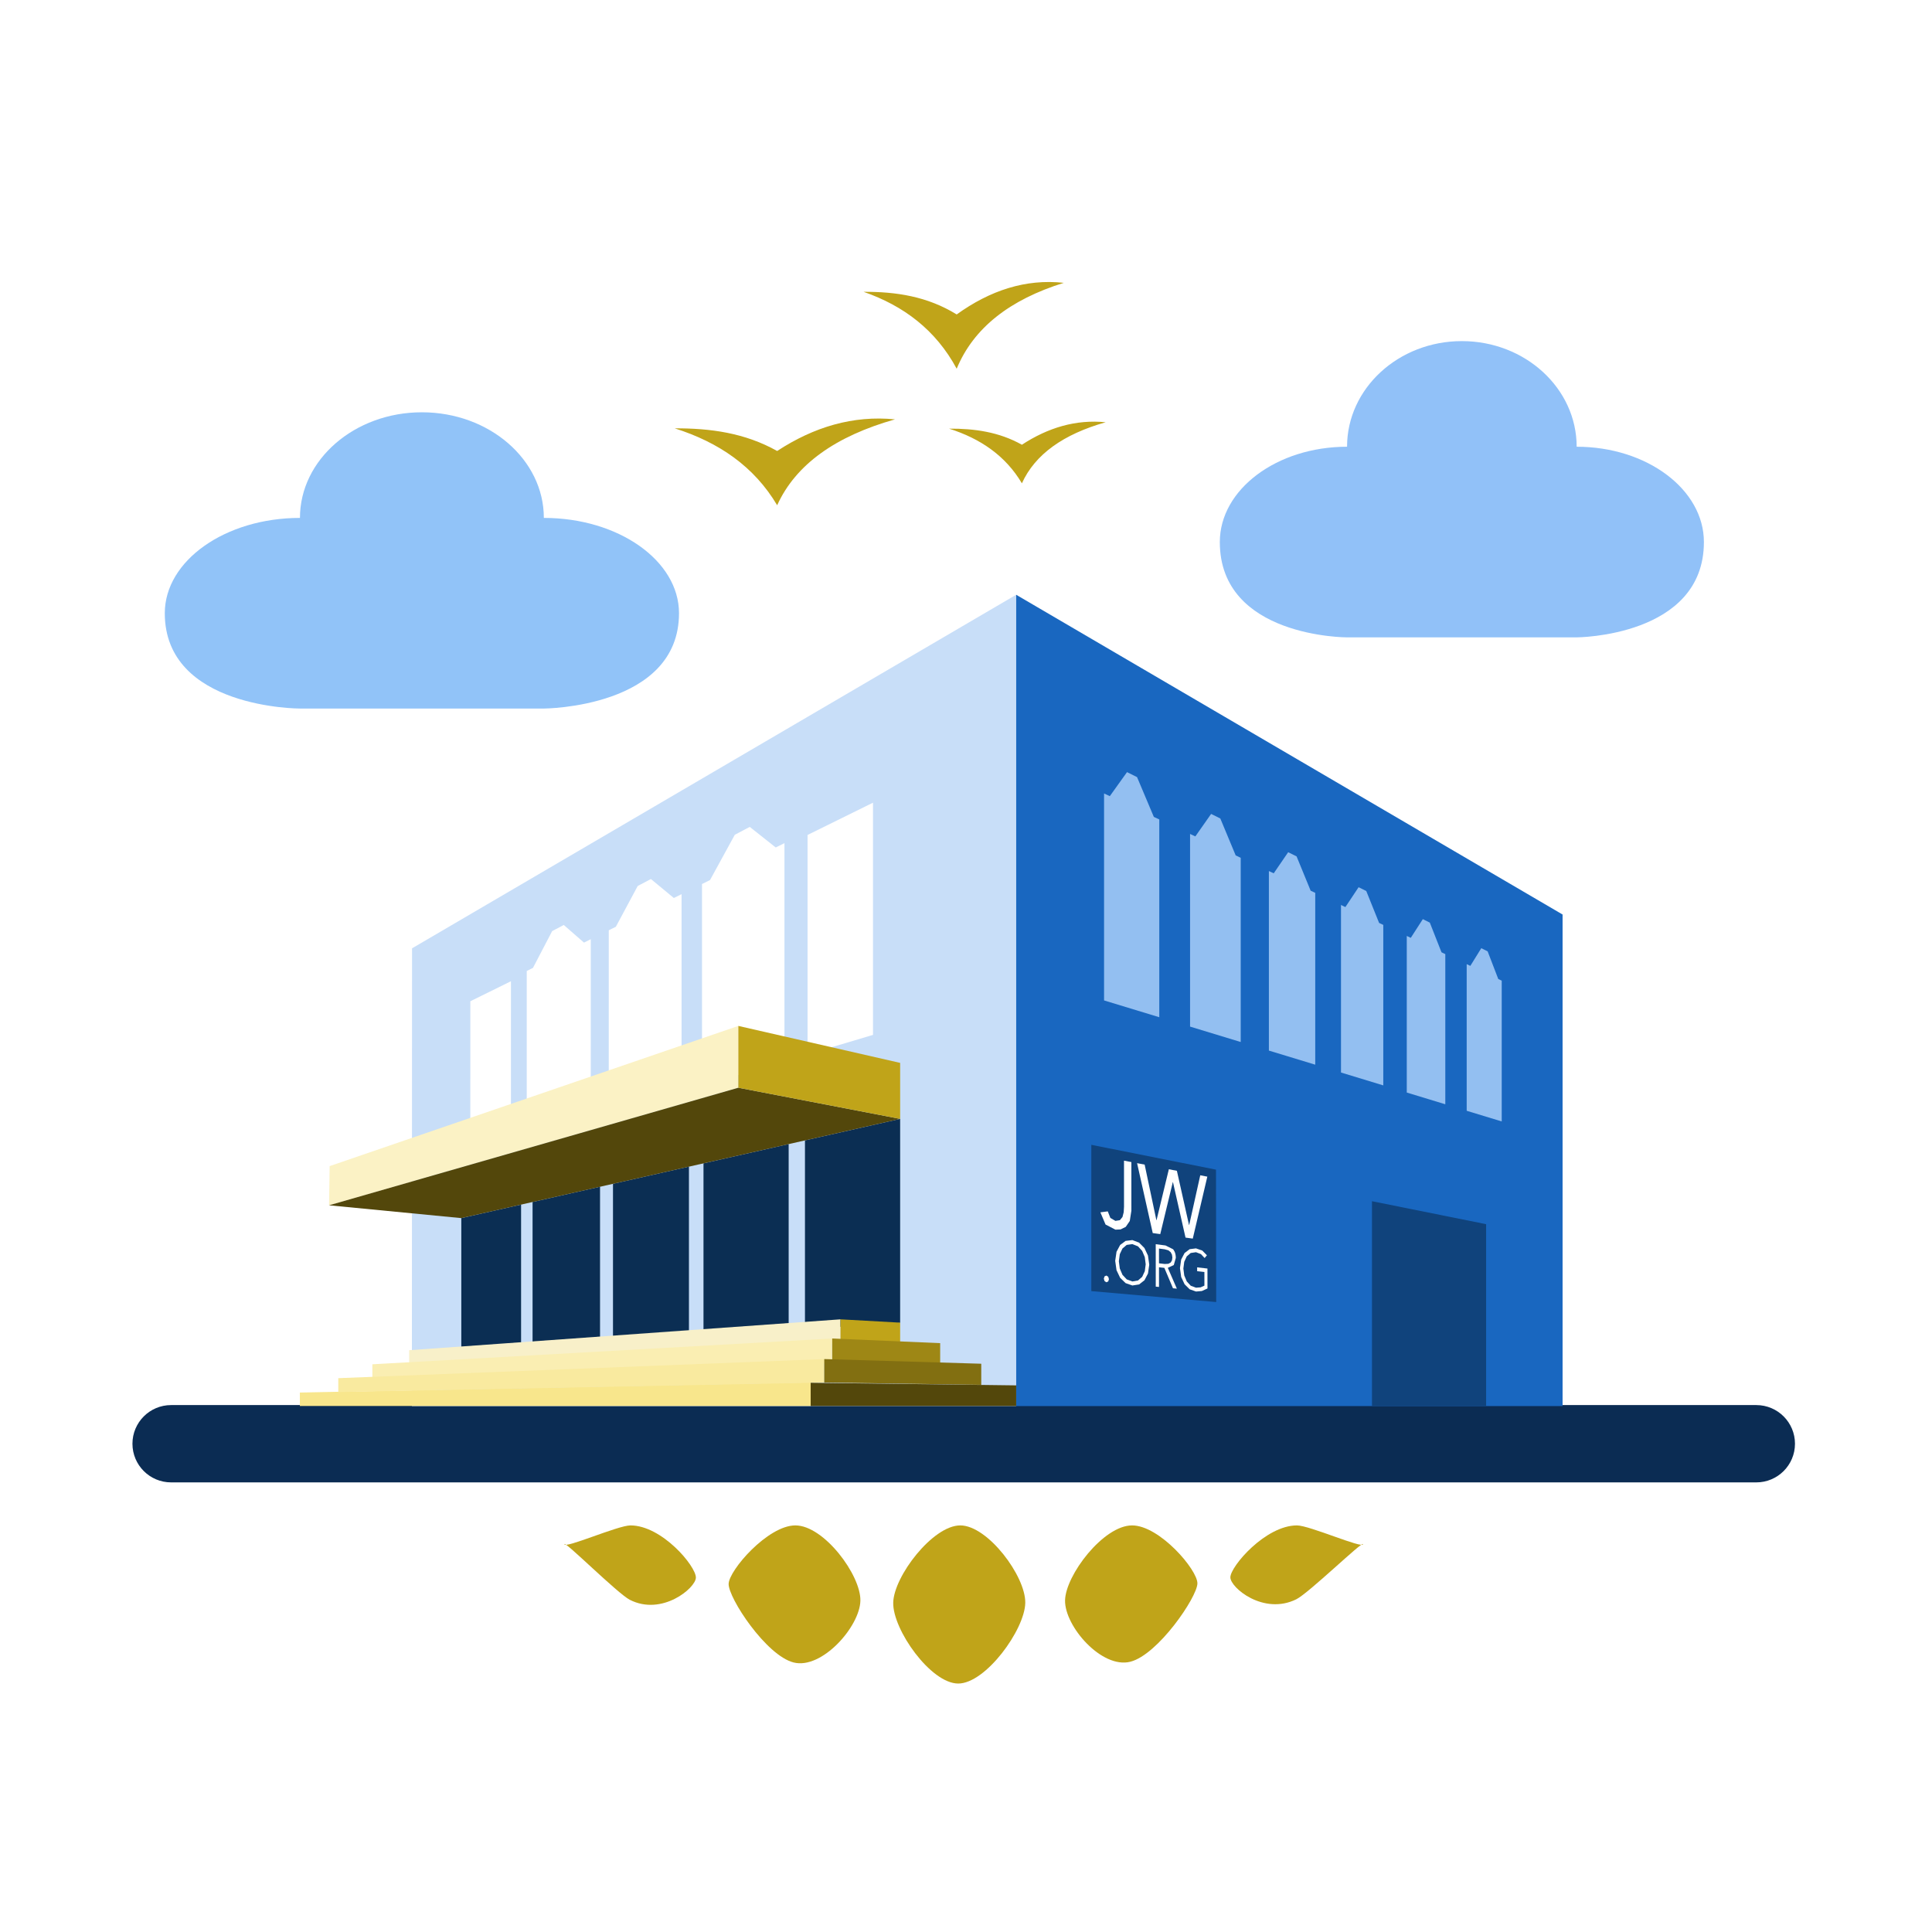 <svg xmlns="http://www.w3.org/2000/svg" version="1.1" xmlns:xlink="http://www.w3.org/1999/xlink" width="128px" height="128px"><svg width="128px" height="128px" version="1.1" xmlns="http://www.w3.org/2000/svg" xmlns:xlink="http://www.w3.org/1999/xlink" xml:space="preserve" xmlns:serif="http://www.serif.com/" style="fill-rule:evenodd;clip-rule:evenodd;stroke-linejoin:round;stroke-miterlimit:2;">
    <g id="SvgjsG1019">
        <path d="M89.246,29.597c-0,-3.862 3.408,-6.998 7.606,-6.998c4.198,-0 7.606,3.136 7.606,6.998c4.653,0 8.43,2.83 8.43,6.315c0,6.284 -8.43,6.315 -8.43,6.315l-15.212,-0c-0,-0 -8.43,0.017 -8.43,-6.315c0,-3.485 3.777,-6.315 8.43,-6.315Z" style="fill:rgb(145,193,248);"></path>
        <path d="M16.342,90.795c-4.478,-7.916 -7.034,-17.059 -7.034,-26.795c-0,-5.939 0.951,-11.658 2.71,-17.012c0.32,0.219 0.653,0.417 0.995,0.598c1.268,0.67 2.667,1.063 3.869,1.293c-1.535,4.766 -2.365,9.847 -2.365,15.121c0,9.876 2.909,19.078 7.915,26.795l-6.09,0Zm88.922,0c5.006,-7.717 7.915,-16.919 7.915,-26.795c-0,-7.211 -1.551,-14.063 -4.336,-20.24c0.208,-0.066 0.417,-0.138 0.627,-0.217c1.41,-0.531 2.798,-1.336 3.848,-2.522c3.253,6.985 5.07,14.771 5.07,22.979c0,9.736 -2.556,18.879 -7.034,26.795l-6.09,0Zm-0.909,9.712c-9.985,11.07 -24.439,18.033 -40.507,18.033c-16.067,0 -30.522,-6.963 -40.507,-18.033l7.343,-0c8.762,7.966 20.4,12.824 33.164,12.824c12.764,-0 24.402,-4.858 33.164,-12.824l7.343,-0Zm-13.84,-78.006c-7.691,-4.955 -16.846,-7.832 -26.667,-7.832c-11.928,0 -22.873,4.243 -31.407,11.301c-1.352,-0.587 -2.872,-0.917 -4.489,-0.917c-0.886,-0 -1.742,0.099 -2.558,0.285c9.864,-9.811 23.456,-15.878 38.454,-15.878c12.253,-0 23.568,4.049 32.678,10.881c-2.295,0.07 -4.38,0.874 -6.011,2.16Z" style="fill:url(#_Linear1);"></path>
        <path d="M19.873,34.313c-0,-3.862 3.62,-6.998 8.079,-6.998c4.459,-0 8.079,3.136 8.079,6.998c4.942,0 8.955,2.83 8.955,6.315c-0,6.284 -8.955,6.315 -8.955,6.315l-16.158,-0c-0,-0 -8.955,0.017 -8.955,-6.315c0,-3.485 4.013,-6.315 8.955,-6.315Z" style="fill:rgb(145,195,248);"></path>
        <path d="M118.922,95.651c-0,1.414 -1.148,2.561 -2.562,2.561l-105.024,0c-1.414,0 -2.561,-1.147 -2.561,-2.561c-0,-1.414 1.147,-2.561 2.561,-2.561l105.024,-0c1.414,-0 2.562,1.147 2.562,2.561Z" style="fill:rgb(11,44,83);"></path>
        <path d="M44.703,28.379c2.916,0.924 5.261,2.523 6.786,5.096c1.23,-2.711 3.881,-4.579 7.808,-5.692c-2.782,-0.274 -5.37,0.502 -7.808,2.096c-2.136,-1.199 -4.432,-1.511 -6.786,-1.5Z" style="fill:rgb(192,164,25);"></path>
        <path d="M57.217,19.334c2.65,0.924 4.781,2.523 6.166,5.095c1.118,-2.71 3.527,-4.579 7.096,-5.691c-2.528,-0.275 -4.88,0.502 -7.096,2.095c-1.941,-1.199 -4.027,-1.511 -6.166,-1.499Z" style="fill:rgb(192,164,25);"></path>
        <path d="M62.878,28.399c2.073,0.656 3.741,1.794 4.825,3.622c0.874,-1.927 2.759,-3.255 5.551,-4.046c-1.977,-0.196 -3.818,0.357 -5.551,1.49c-1.519,-0.853 -3.151,-1.075 -4.825,-1.066Z" style="fill:rgb(192,164,25);"></path>
        <g>
            <path d="M41.769,101.062c2.086,-0 4.35,2.706 4.335,3.462c-0.015,0.693 -2.252,2.555 -4.379,1.466c-0.802,-0.41 -4.33,-3.93 -4.33,-3.685c-0,0.323 3.548,-1.243 4.374,-1.243Z" style="fill:rgb(192,164,25);"></path>
            <path d="M52.695,101.062c1.893,-0 4.341,3.29 4.308,4.984c-0.033,1.716 -2.552,4.573 -4.425,4.097c-1.823,-0.464 -4.323,-4.27 -4.304,-5.206c0.018,-0.899 2.595,-3.875 4.421,-3.875Z" style="fill:rgb(192,164,25);"></path>
            <path d="M75.002,101.062c1.824,-0 4.347,2.951 4.329,3.848c-0.017,0.906 -2.606,4.716 -4.442,5.184c-1.892,0.482 -4.359,-2.346 -4.326,-4.065c0.031,-1.667 2.543,-4.967 4.439,-4.967Z" style="fill:rgb(192,164,25);"></path>
            <path d="M85.927,101.062c0.827,-0 4.374,1.565 4.374,1.243c0,-0.243 -3.595,3.242 -4.415,3.65c-2.166,1.076 -4.384,-0.772 -4.371,-1.458c0.015,-0.732 2.333,-3.435 4.412,-3.435Z" style="fill:rgb(192,164,25);"></path>
            <path d="M63.62,101.062c1.821,-0 4.34,3.369 4.307,5.135c-0.034,1.776 -2.626,5.346 -4.446,5.342c-1.818,-0.005 -4.337,-3.567 -4.303,-5.354c0.033,-1.74 2.62,-5.123 4.442,-5.123Z" style="fill:rgb(192,164,25);"></path>
        </g>
    </g>
    <g id="SvgjsG1018">
        <g>
            <path d="M67.326,93.155l0.005,-53.755l-40.032,23.429l-0.011,30.326" style="fill:rgb(200,222,248);"></path>
            <path d="M67.326,39.406l36.199,21.183l-0,32.566l-36.199,0l-0,-53.749Z" style="fill:rgb(25,103,192);"></path>
        </g>
        <g>
            <path d="M34.523,79.807l-0,9.48l-3.96,0.259l0,-8.843l3.96,-0.896Z" style="fill:rgb(11,46,83);"></path>
            <path d="M39.754,78.624l0,10.32l-4.47,0.293l-0,-9.602l4.47,-1.011Z" style="fill:rgb(11,46,83);"></path>
            <path d="M45.644,77.293l-0,11.265l-5.032,0.329l0,-10.457l5.032,-1.137Z" style="fill:rgb(11,46,83);"></path>
            <path d="M52.251,75.798l0,12.327l-5.643,0.37l0,-11.42l5.643,-1.277Z" style="fill:rgb(11,46,83);"></path>
            <path d="M59.637,74.129l-0,13.512l-6.306,0.413l0,-12.5l6.306,-1.425Z" style="fill:rgb(11,46,83);"></path>
        </g>
        <g>
            <path d="M19.867,92.26l0,0.889l33.842,-0l0,-1.566l-33.842,0.677Z" style="fill:rgb(248,230,140);"></path>
            <path d="M27.108,89.455l-0,1.019l28.577,-1.48l-0,-1.585l-28.577,2.046Z" style="fill:rgb(248,240,201);"></path>
            <path d="M55.685,87.409l-0,1.585l3.952,0.147l-0,-1.512l-3.952,-0.22Z" style="fill:rgb(192,164,25);"></path>
            <path d="M55.126,88.679l-0,1.647l7.163,0.195l0,-1.534l-7.163,-0.308Z" style="fill:rgb(158,135,21);"></path>
            <path d="M24.669,90.388l-0,1.018l30.457,-1.08l-0,-1.647l-30.457,1.709Z" style="fill:rgb(250,238,178);"></path>
            <path d="M22.412,91.307l-0,0.921l32.197,-0.632l0,-1.554l-32.197,1.265Z" style="fill:rgb(249,234,159);"></path>
            <path d="M54.609,90.042l0,1.554l10.402,0.154l-0,-1.399l-10.402,-0.309Z" style="fill:rgb(130,111,17);"></path>
            <path d="M53.709,91.613l0,1.536l13.617,-0l-0,-1.364l-13.617,-0.172Z" style="fill:rgb(83,71,11);"></path>
        </g>
        <g>
            <path d="M33.852,65.009l-0.001,10.711l-2.692,0.803l0.002,-10.187l2.691,-1.327Z" style="fill:white;"></path>
            <path d="M39.139,74.143l-4.241,1.265l0.001,-11.079l0.411,-0.204l1.272,-2.437l0.769,-0.406l1.338,1.167l0.451,-0.224l-0.001,11.918Z" style="fill:white;"></path>
            <path d="M45.155,72.348l-4.823,1.439l0.001,-12.154l0.468,-0.232l1.448,-2.701l0.875,-0.462l1.52,1.257l0.512,-0.254l-0.001,13.107Z" style="fill:white;"></path>
            <path d="M51.972,70.314l-5.462,1.63l0,-13.375l0.531,-0.263l1.641,-2.999l0.991,-0.523l1.721,1.363l0.578,-0.287l-0,14.454Z" style="fill:white;"></path>
            <path d="M57.839,53.18l0,15.384l-4.336,1.293l0,-14.539l4.336,-2.138Z" style="fill:white;"></path>
        </g>
        <g>
            <path d="M21.8,79.854l0.04,-2.596l27.077,-9.288l0,4.096l-27.117,7.788Z" style="fill:rgb(251,242,197);"></path>
            <path d="M30.563,80.703l-8.763,-0.849l27.117,-7.788l10.72,2.063l-29.074,6.574Z" style="fill:rgb(83,71,11);"></path>
            <path d="M48.917,72.066l0,-4.096l10.72,2.449l-0,3.71l-10.72,-2.063Z" style="fill:rgb(192,164,25);"></path>
        </g>
        <g>
            <path d="M76.806,67.394l-3.659,-1.113l-0,-13.712l0.38,0.179l1.141,-1.593l0.664,0.33l1.112,2.636l0.362,0.17l0,13.103Z" style="fill:rgb(147,191,241);"></path>
            <path d="M82.2,69.036l-3.355,-1.021l-0,-12.764l0.349,0.164l1.046,-1.491l0.609,0.303l1.019,2.447l0.332,0.156l0,12.206Z" style="fill:rgb(147,191,241);"></path>
            <path d="M87.138,70.538l-3.071,-0.934l0,-11.895l0.32,0.151l0.958,-1.399l0.557,0.277l0.932,2.273l0.304,0.143l-0,11.384Z" style="fill:rgb(147,191,241);"></path>
            <path d="M91.646,71.91l-2.802,-0.853l-0,-11.1l0.292,0.138l0.875,-1.315l0.508,0.253l0.85,2.113l0.277,0.131l0,10.633Z" style="fill:rgb(147,191,241);"></path>
            <path d="M95.755,73.161l-2.553,-0.777l0,-10.375l0.266,0.125l0.798,-1.239l0.463,0.231l0.774,1.966l0.252,0.119l0,9.95Z" style="fill:rgb(147,191,241);"></path>
            <path d="M99.493,74.298l-2.321,-0.706l-0,-9.715l0.242,0.114l0.725,-1.171l0.421,0.21l0.704,1.832l0.229,0.108l0,9.328Z" style="fill:rgb(147,191,241);"></path>
        </g>
        <path d="M90.897,79.583l0,13.578l7.562,-0.006l-0,-12.05l-7.562,-1.522Z" style="fill:rgb(16,67,124);"></path>
        <g>
            <path d="M80.563,77.493l0.013,8.771l-8.273,-0.725l0,-9.692l8.26,1.646Z" style="fill:rgb(16,67,124);"></path>
            <g>
                <path d="M74.468,76.897l0.488,0.093l0.001,3.221l-0.106,0.682l-0.267,0.39l-0.345,0.17l-0.339,0.015l-0.655,-0.34l-0.342,-0.808l0.49,-0.064l0.171,0.434l0.336,0.197l0.295,-0.047l0.172,-0.21l0.081,-0.317l0.021,-0.375l-0.001,-3.041Z" style="fill:white;"></path>
                <path d="M75.335,77.063l0.501,0.096l0.777,3.681l0.01,0.002l0.816,-3.375l0.533,0.102l0.804,3.594l0.01,0.001l0.734,-3.298l0.468,0.09l-0.963,4.105l-0.481,-0.067l-0.832,-3.675l-0.01,-0.001l-0.832,3.445l-0.498,-0.069l-1.037,-4.631Z" style="fill:white;"></path>
            </g>
            <g>
                <path d="M73.47,84.748l-0.046,0.15l-0.123,0.056l-0.122,-0.08l-0.048,-0.16l0.048,-0.15l0.122,-0.056l0.122,0.08l0.047,0.16Z" style="fill:white;"></path>
                <path d="M75.906,83.762l-0.061,-0.474l-0.174,-0.412l-0.277,-0.303l-0.372,-0.148l-0.374,0.053l-0.281,0.238l-0.178,0.376l-0.062,0.469l0.062,0.483l0.178,0.416l0.282,0.302l0.374,0.138l0.372,-0.064l0.277,-0.242l0.174,-0.373l0.06,-0.459Zm0.235,0.026l-0.084,0.586l-0.233,0.446l-0.354,0.277l-0.446,0.07l-0.45,-0.157l-0.361,-0.351l-0.241,-0.505l-0.087,-0.62l0.087,-0.601l0.24,-0.45l0.361,-0.27l0.449,-0.055l0.446,0.171l0.354,0.356l0.234,0.498l0.085,0.605Z" style="fill:white;"></path>
                <path d="M76.786,83.698l0.379,0.044l0.24,-0.012l0.157,-0.086l0.085,-0.143l0.026,-0.186l-0.027,-0.19l-0.085,-0.165l-0.157,-0.124l-0.24,-0.068l-0.379,-0.048l0.001,0.978Zm0.001,1.565l-0.215,-0.021l-0.002,-2.811l0.647,0.084l0.501,0.249c0.03,0.034 0.183,0.207 0.183,0.578l-0.135,0.471l-0.395,0.185l0.599,1.378l-0.257,-0.024l-0.572,-1.353l-0.355,-0.039l0.001,1.303Z" style="fill:white;"></path>
                <path d="M79.81,83.348l-0.244,-0.26l-0.33,-0.126l-0.349,0.052l-0.263,0.226l-0.165,0.358l-0.058,0.445l0.059,0.459l0.166,0.395l0.264,0.286l0.349,0.13l0.3,-0.022l0.256,-0.114l-0.001,-0.904l-0.48,-0.054l0,-0.253l0.683,0.078l0.001,1.321l-0.371,0.168l-0.388,0.034l-0.42,-0.148l-0.337,-0.333l-0.225,-0.48l-0.082,-0.588l0.081,-0.571l0.224,-0.429l0.336,-0.256l0.419,-0.054l0.417,0.144l0.31,0.313l-0.152,0.183Z" style="fill:white;"></path>
            </g>
        </g>
    </g>
    <defs>
        <linearGradient id="SvgjsLinearGradient1017" x1="0" y1="0" x2="1" y2="0" gradientUnits="userSpaceOnUse" gradientTransform="matrix(-1.74782e-14,-108.687,108.687,-1.74782e-14,63.848,118.343)"><stop offset="0" style="stop-color:rgb(12,49,89);stop-opacity:1"></stop><stop offset="1" style="stop-color:rgb(25,103,192);stop-opacity:1"></stop></linearGradient>
    </defs>
</svg><style>@media (prefers-color-scheme: light) { :root { filter: none; } }
@media (prefers-color-scheme: dark) { :root { filter: none; } }
</style></svg>